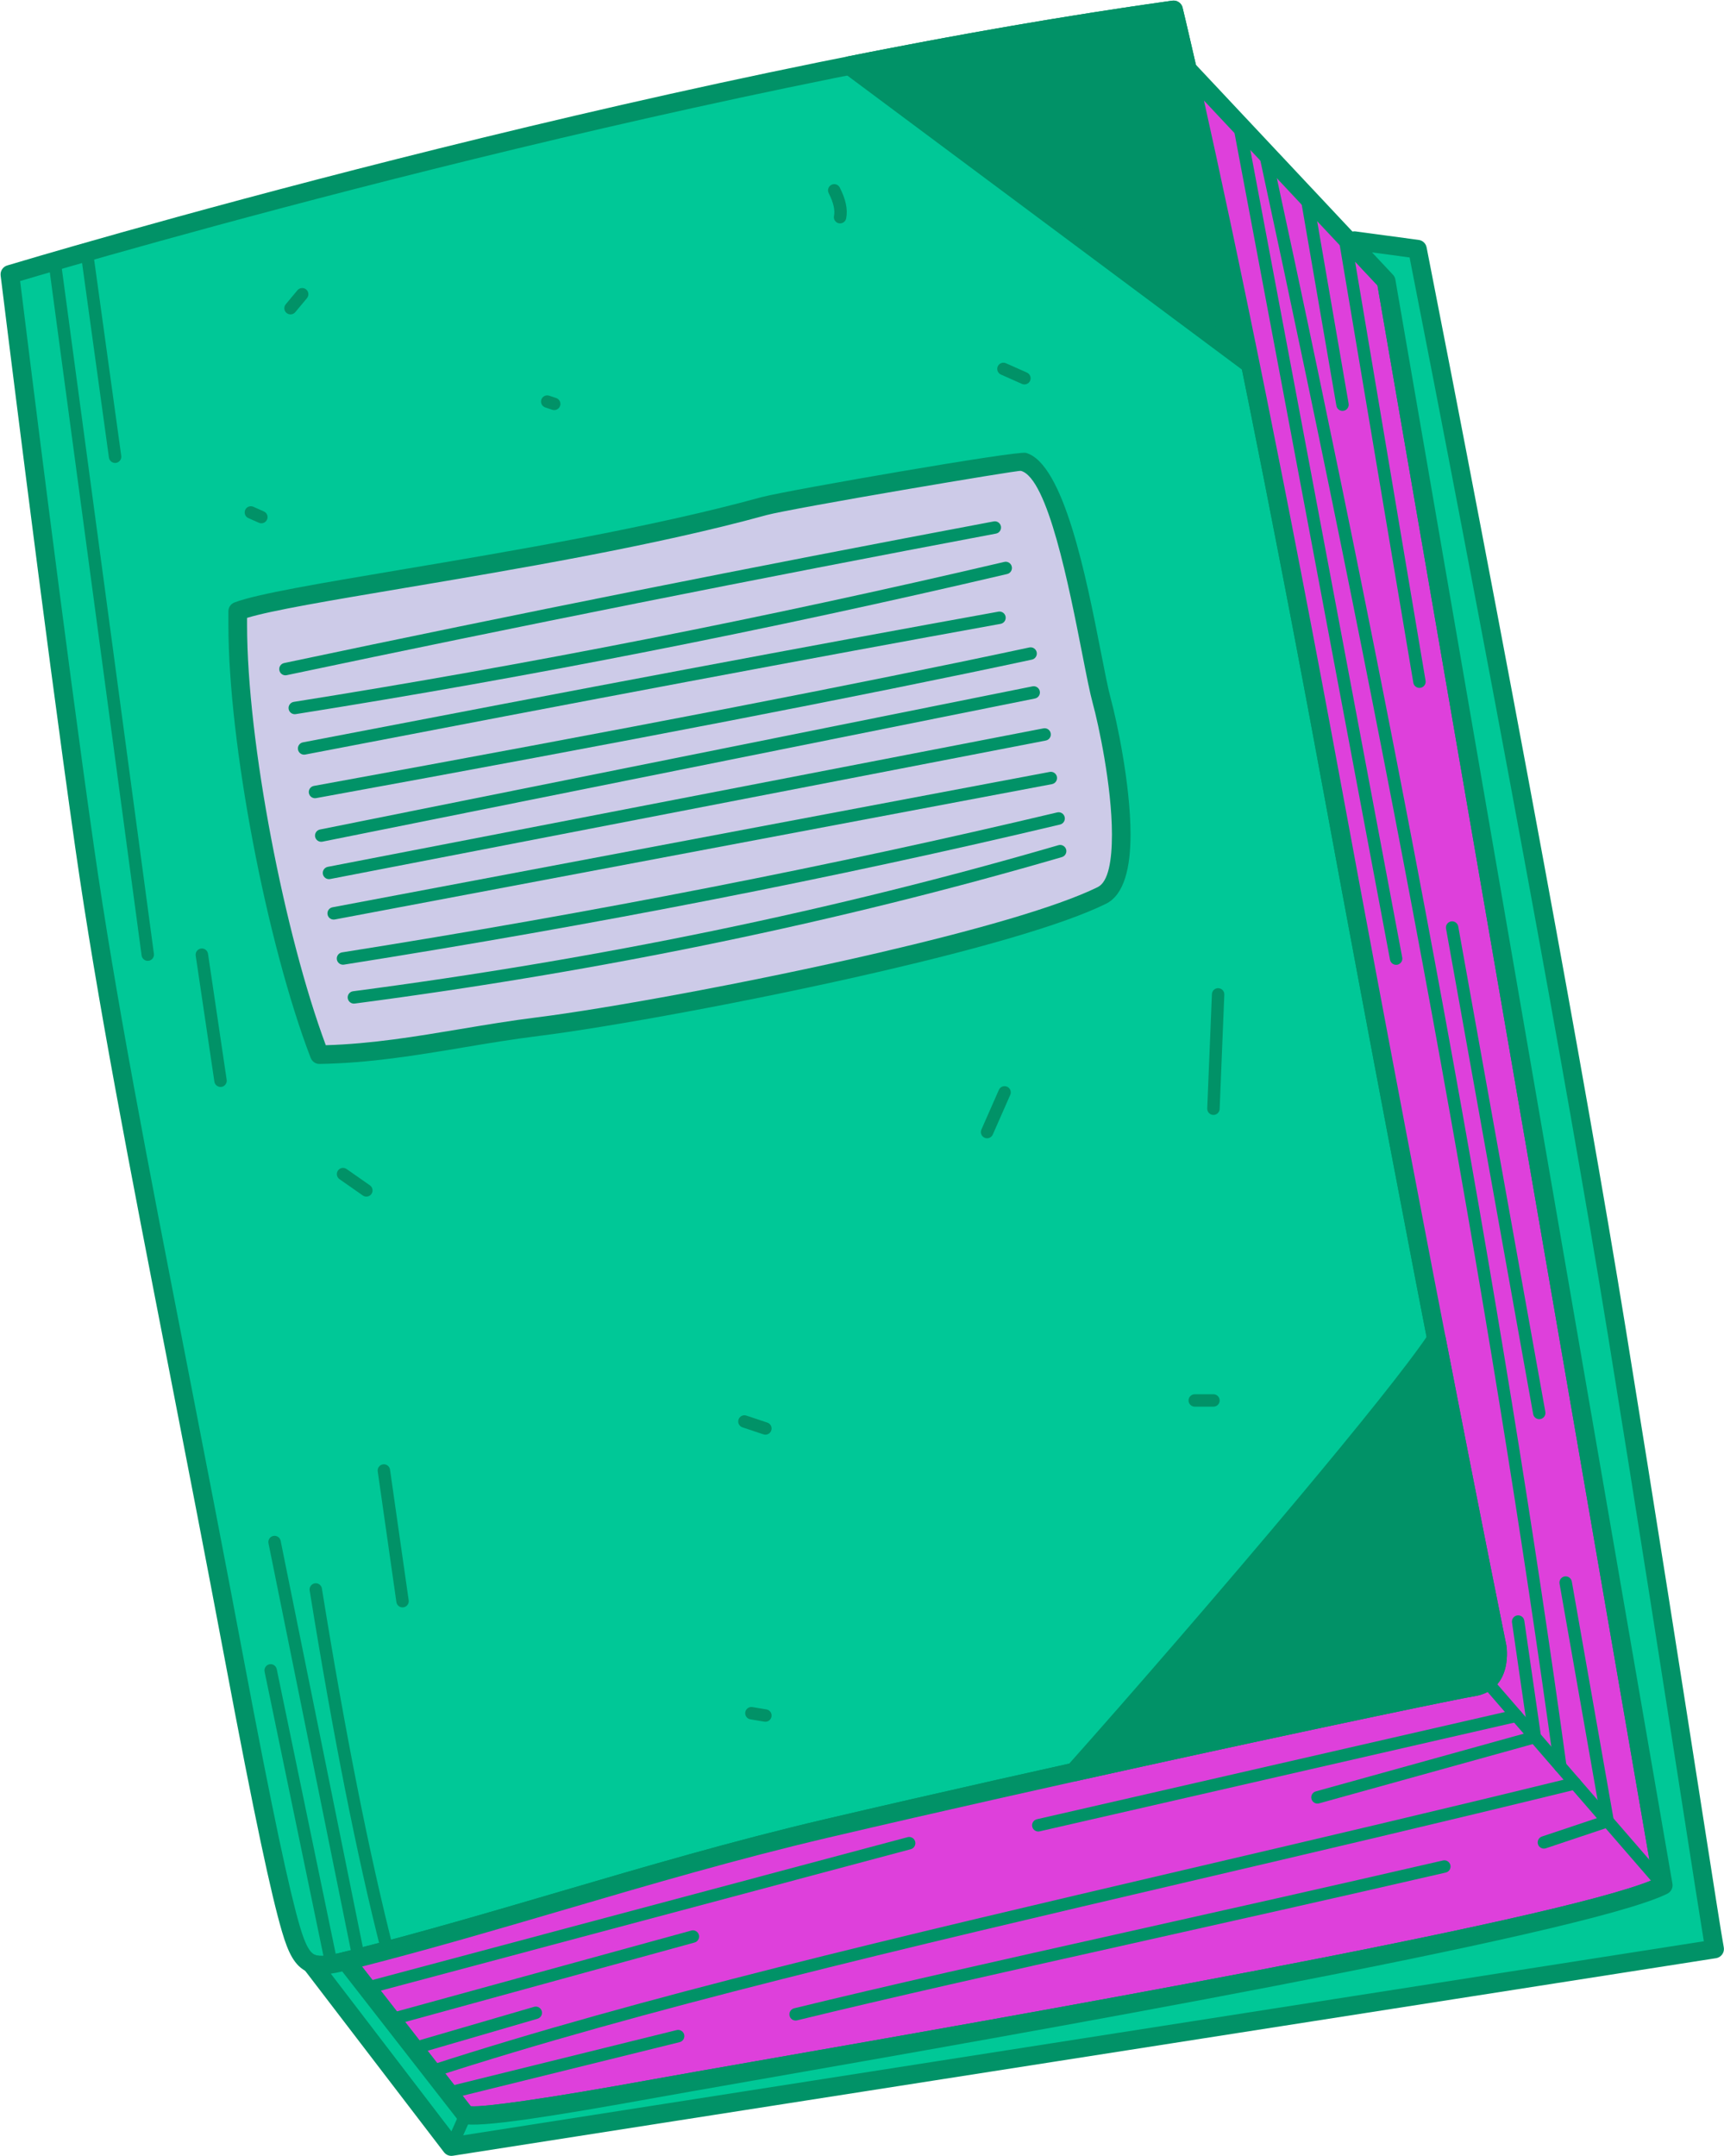 <?xml version="1.0" encoding="UTF-8" standalone="no"?><svg xmlns="http://www.w3.org/2000/svg" xmlns:xlink="http://www.w3.org/1999/xlink" fill="#000000" height="378.1" preserveAspectRatio="xMidYMid meet" version="1" viewBox="-0.1 -0.1 302.4 378.1" width="302.4" zoomAndPan="magnify"><defs><clipPath id="a"><path d="M 52 40 L 302.289 40 L 302.289 378 L 52 378 Z M 52 40"/></clipPath></defs><g><g id="change1_1"><path d="M 1.637 48.023 C 1.637 48.023 111.879 14.73 205.75 1.633 C 205.75 1.633 216.664 46.387 233.586 138.074 C 250.504 229.762 262.508 288.703 262.508 288.703 C 262.508 288.703 263.602 294.98 258.145 295.797 C 254.367 296.363 195.559 308.695 144.867 320.578 C 115.781 327.395 89.383 336.547 61.574 343.578 C 58.172 344.438 56.035 344.902 54.48 344.23 C 52.949 343.562 51.98 341.785 50.922 338.176 C 49.09 331.941 46.23 318.773 40.934 290.613 C 29.746 231.129 20.195 186.648 14.734 148.445 C 9.277 110.242 1.637 48.023 1.637 48.023" fill="#00c897" fill-rule="evenodd"/></g><g id="change2_1"><path d="M 204.512 3.461 C 117 15.844 16.082 45.43 3.43 49.191 C 4.578 58.492 11.379 113.398 16.355 148.215 C 20.117 174.555 25.836 203.918 32.699 239.148 C 35.754 254.852 39.043 271.723 42.539 290.312 C 45.176 304.344 47.211 314.645 48.812 322.219 L 48.824 322.277 C 50.426 329.836 51.586 334.645 52.488 337.719 C 52.98 339.398 53.441 340.633 53.938 341.488 C 54.32 342.152 54.703 342.547 55.129 342.734 C 55.605 342.941 56.266 342.961 57.145 342.855 C 58.207 342.727 59.535 342.406 61.18 341.992 C 73.645 338.84 85.781 335.273 98.004 331.688 C 113.152 327.238 128.43 322.754 144.496 318.984 C 164.363 314.332 185.449 309.609 203.98 305.555 C 232.84 299.242 255.582 294.527 257.906 294.18 C 261.703 293.609 260.898 288.992 260.898 288.98 L 260.902 288.977 C 260.539 287.207 248.648 228.711 231.98 138.367 C 216.797 56.086 206.484 11.758 204.512 3.461 Z M 1.234 46.438 C 3.902 45.633 112.543 12.988 205.527 0.016 C 206.391 -0.105 207.188 0.473 207.352 1.316 C 207.801 3.164 218.598 47.855 235.191 137.777 C 252.121 229.539 264.074 288.211 264.109 288.383 L 264.117 288.43 L 264.121 288.43 C 264.125 288.449 265.5 296.348 258.379 297.414 C 256.109 297.758 233.48 302.449 204.672 308.754 C 186.125 312.809 165.051 317.527 145.238 322.172 C 129.191 325.934 113.992 330.395 98.926 334.82 C 86.629 338.43 74.414 342.016 61.973 345.164 C 60.211 345.605 58.773 345.953 57.527 346.105 C 56.102 346.277 54.914 346.191 53.836 345.727 C 52.73 345.246 51.859 344.418 51.109 343.125 C 50.473 342.027 49.918 340.566 49.355 338.637 C 48.426 335.473 47.242 330.578 45.629 322.957 L 45.617 322.895 C 44.008 315.297 41.969 304.969 39.328 290.914 C 35.902 272.699 32.578 255.641 29.488 239.762 C 22.617 204.496 16.895 175.102 13.117 148.676 C 7.645 110.352 0.035 48.398 0.012 48.223 C -0.09 47.395 0.449 46.637 1.234 46.438" fill="#019267" fill-rule="evenodd"/></g><g id="change2_2"><path d="M 148.914 11.402 C 167.844 7.629 187.117 4.234 205.75 1.633 C 205.75 1.633 210.75 22.129 219.223 63.785 L 148.914 11.402" fill="#019267" fill-rule="evenodd"/></g><g id="change2_3"><path d="M 177.719 7.688 C 169.465 9.117 161.141 10.664 152.844 12.293 L 216.77 59.922 C 210.074 27.219 205.723 8.551 204.512 3.457 C 195.719 4.699 186.75 6.129 177.719 7.688 Z M 148.594 9.797 C 158.031 7.914 167.594 6.121 177.168 4.465 C 186.664 2.824 196.156 1.324 205.527 0.016 C 206.391 -0.105 207.188 0.473 207.352 1.316 C 207.668 2.613 212.609 23.078 220.82 63.461 C 221 64.344 220.434 65.203 219.551 65.383 C 219.074 65.48 218.609 65.363 218.25 65.098 L 147.941 12.715 C 147.219 12.176 147.066 11.152 147.602 10.43 C 147.855 10.09 148.211 9.879 148.594 9.801 L 148.594 9.797" fill="#019267" fill-rule="evenodd"/></g><g id="change3_1"><path d="M 81.574 370.781 L 60.574 343.828 L 60.586 343.824 L 60.648 343.809 L 60.652 343.809 L 60.664 343.805 L 60.711 343.793 L 60.723 343.789 L 60.816 343.766 L 60.832 343.766 L 60.879 343.754 L 60.895 343.746 L 60.906 343.742 L 60.938 343.734 L 60.953 343.734 L 60.957 343.73 L 60.969 343.73 L 61.062 343.707 L 61.078 343.699 L 61.094 343.695 L 61.105 343.695 L 61.109 343.691 L 61.125 343.688 L 61.145 343.688 L 61.156 343.684 L 61.176 343.68 L 61.191 343.672 L 61.254 343.656 L 61.262 343.656 L 61.27 343.652 L 61.379 343.625 L 61.398 343.621 L 61.414 343.617 L 61.418 343.617 L 61.43 343.613 L 61.492 343.598 L 61.512 343.594 L 61.574 343.578 C 89.383 336.547 115.781 327.395 144.867 320.578 C 195.559 308.695 254.367 296.363 258.145 295.797 C 263.602 294.98 262.508 288.703 262.508 288.703 C 262.508 288.703 250.504 229.762 233.586 138.074 C 221.367 71.863 212.281 30.137 208.176 12.055 L 243.043 49.199 L 291.645 330.551 C 274.859 338.945 139.34 361.719 115 366.133 C 96.688 369.457 83.609 371.453 81.574 370.781" fill="#de40db" fill-rule="evenodd"/></g><g id="change2_4"><path d="M 63.398 344.801 L 82.48 369.293 C 83.73 369.391 87.055 369.039 91.953 368.336 C 97.805 367.5 105.629 366.176 114.711 364.527 C 119.074 363.734 124.645 362.762 131.762 361.516 C 175.02 353.949 272.289 336.938 289.82 329.586 L 241.516 49.961 L 211.082 17.535 C 213.59 28.789 217.297 45.953 221.98 69.184 C 225.797 88.105 230.242 110.969 235.191 137.777 C 251.707 227.301 263.484 285.316 264.082 288.258 C 264.098 288.312 264.113 288.371 264.121 288.43 C 264.125 288.449 265.5 296.348 258.379 297.414 C 256.109 297.758 233.48 302.449 204.672 308.754 C 186.125 312.809 165.051 317.527 145.238 322.172 C 129.191 325.934 113.992 330.395 98.926 334.82 C 87.098 338.293 75.352 341.742 63.398 344.801 Z M 80.207 371.684 L 59.285 344.832 C 58.73 344.121 58.859 343.098 59.566 342.539 C 59.758 342.395 59.969 342.293 60.188 342.242 L 60.297 342.211 C 60.379 342.188 60.461 342.168 60.543 342.152 L 60.633 342.133 L 60.629 342.129 L 61.18 341.988 C 73.648 338.84 85.781 335.273 98.004 331.688 C 113.152 327.238 128.43 322.754 144.496 318.984 C 164.363 314.332 185.449 309.609 203.98 305.555 C 232.84 299.242 255.582 294.527 257.906 294.18 C 261.703 293.609 260.898 288.992 260.898 288.98 L 260.887 288.906 C 260.324 286.129 248.496 227.887 231.98 138.367 C 227.012 111.438 222.574 88.621 218.781 69.82 C 213.23 42.293 209.027 23.184 206.582 12.41 C 206.387 11.531 206.938 10.656 207.816 10.461 C 208.402 10.328 208.98 10.527 209.363 10.934 L 244.234 48.082 C 244.461 48.324 244.602 48.617 244.652 48.926 L 293.258 330.277 C 293.391 331.062 292.938 331.816 292.215 332.086 C 277.121 339.414 176.562 357.004 132.324 364.738 C 124.297 366.145 118.027 367.242 115.285 367.738 C 106.059 369.414 98.184 370.75 92.414 371.574 C 86.355 372.438 82.328 372.754 81.062 372.336 C 80.699 372.215 80.406 371.98 80.207 371.684" fill="#019267" fill-rule="evenodd"/></g><g id="change1_2"><path d="M 79.074 376.367 L 54.48 344.23 C 55.879 344.836 57.742 344.52 60.574 343.828 L 81.574 370.781 C 83.609 371.453 96.688 369.457 115 366.133 C 139.34 361.719 274.859 338.945 291.645 330.551 L 243.043 49.199 L 237.027 42.789 L 237.48 42.105 L 248.531 43.594 C 257.602 89.719 274.527 178.172 283.496 233.473 C 292.324 287.883 299.809 337.285 300.652 341.715 L 79.074 376.367" fill="#00c897" fill-rule="evenodd"/></g><g clip-path="url(#a)" id="change2_51"><path d="M 57.926 346.043 L 79.781 374.605 L 298.762 340.359 C 298.176 336.812 296.898 328.621 295.125 317.27 C 291.953 296.941 287.188 266.391 281.898 233.785 L 281.887 233.734 C 278.129 210.574 272.988 181.648 267.613 152.469 C 260.281 112.652 252.453 72.031 247.152 45.055 L 240.559 44.164 L 244.184 48.031 C 244.426 48.262 244.594 48.57 244.656 48.926 L 293.258 330.277 L 293.254 330.277 C 293.371 330.969 293.031 331.68 292.375 332.012 C 277.809 339.293 176.707 356.977 132.324 364.738 C 124.297 366.145 118.027 367.242 115.285 367.738 C 106.059 369.414 98.184 370.75 92.414 371.574 C 86.355 372.438 82.328 372.754 81.062 372.336 L 81.062 372.332 C 80.766 372.234 80.496 372.051 80.289 371.785 L 59.93 345.656 C 59.207 345.82 58.543 345.953 57.926 346.043 Z M 77.777 377.359 L 53.184 345.223 C 52.637 344.504 52.773 343.48 53.492 342.934 C 54 342.543 54.664 342.5 55.203 342.766 C 55.617 342.922 56.156 342.953 56.844 342.891 C 57.734 342.812 58.84 342.57 60.188 342.242 C 60.852 342.082 61.516 342.352 61.895 342.867 L 82.48 369.293 C 83.73 369.391 87.055 369.039 91.953 368.336 C 97.805 367.5 105.629 366.176 114.711 364.527 C 119.074 363.734 124.645 362.762 131.762 361.516 C 175.02 353.949 272.289 336.938 289.82 329.586 L 241.516 49.961 L 235.836 43.91 C 235.285 43.32 235.254 42.434 235.723 41.809 L 236.117 41.207 C 236.473 40.668 237.094 40.406 237.695 40.488 L 248.746 41.977 C 249.461 42.07 250.004 42.613 250.133 43.281 C 255.387 69.969 263.301 111.039 270.824 151.879 C 276.211 181.129 281.359 210.09 285.109 233.211 L 285.117 233.266 C 290.355 265.543 295.156 296.305 298.352 316.77 C 300.492 330.496 301.906 339.551 302.258 341.406 C 302.43 342.293 301.848 343.148 300.961 343.32 L 79.324 377.98 C 78.711 378.074 78.129 377.816 77.777 377.359" fill="#019267" fill-rule="evenodd"/></g><g id="change2_5"><path d="M 80.066 376.812 C 79.82 377.359 79.18 377.605 78.629 377.363 C 78.082 377.117 77.836 376.477 78.078 375.926 L 80.582 370.336 C 80.824 369.789 81.469 369.543 82.02 369.789 C 82.566 370.031 82.812 370.676 82.566 371.227 L 80.066 376.812" fill="#019267" fill-rule="evenodd"/></g><g id="change2_6"><path d="M 259.832 295.488 C 259.441 295.031 259.488 294.348 259.945 293.953 C 260.398 293.559 261.086 293.609 261.48 294.062 L 292.469 329.84 C 292.863 330.293 292.812 330.98 292.359 331.375 C 291.902 331.77 291.215 331.719 290.824 331.266 L 259.832 295.488" fill="#019267" fill-rule="evenodd"/></g><g id="change4_1"><path d="M 41.602 107.094 C 50.219 103.73 100.262 97.938 133.887 88.672 C 138.012 87.535 178.367 80.617 179.406 80.898 C 186.77 82.898 191.031 115.098 193.148 122.812 C 194.754 128.656 199.957 153.594 193.18 156.938 C 175.508 165.66 114.594 177.422 94.266 179.953 C 81.043 181.602 69.223 184.637 55.926 184.867 C 48.395 165.234 41.602 130.398 41.602 109.504 L 41.602 107.094" fill="#cdcbe8" fill-rule="evenodd"/></g><g id="change2_7"><path d="M 70.512 103.078 C 57.77 105.227 47.543 106.945 43.238 108.262 L 43.238 109.504 C 43.238 119.746 44.887 133.383 47.457 146.902 C 49.992 160.238 53.422 173.453 57.047 183.211 C 65.164 182.969 72.816 181.688 80.625 180.383 C 85.039 179.645 89.504 178.898 94.066 178.328 C 105.852 176.859 131.328 172.277 154.059 166.992 C 170.352 163.199 185.195 159.059 192.457 155.477 C 194.316 154.559 194.945 150.82 194.941 146.23 C 194.934 137.766 192.562 126.832 191.574 123.242 C 191.062 121.367 190.473 118.352 189.758 114.711 C 187.406 102.719 183.688 83.758 178.977 82.48 C 178.699 82.402 168.934 84.012 158.562 85.781 C 147.805 87.621 136.559 89.648 134.379 90.23 L 134.324 90.246 C 114.773 95.633 89.785 99.836 70.512 103.078 Z M 41.121 105.527 C 45.016 104.059 56 102.207 69.977 99.855 C 89.188 96.625 114.094 92.434 133.453 87.098 L 133.539 87.078 C 135.891 86.453 147.234 84.398 158.012 82.559 C 168.758 80.727 179.09 79.117 179.832 79.32 C 186.504 81.133 190.465 101.316 192.969 114.086 C 193.684 117.727 194.273 120.75 194.723 122.387 C 195.742 126.102 198.195 137.418 198.203 146.23 C 198.207 151.984 197.121 156.816 193.902 158.402 C 186.379 162.117 171.293 166.34 154.801 170.176 C 131.949 175.492 106.324 180.102 94.465 181.578 C 89.855 182.152 85.484 182.883 81.164 183.605 C 72.887 184.988 64.781 186.348 55.953 186.496 C 55.246 186.508 54.641 186.07 54.402 185.445 L 54.398 185.449 C 50.559 175.445 46.914 161.535 44.246 147.504 C 41.637 133.777 39.965 119.926 39.965 109.504 L 39.965 107.094 C 39.965 106.359 40.453 105.734 41.121 105.527" fill="#019267" fill-rule="evenodd"/></g><g id="change2_8"><path d="M 251.855 234.734 C 243.598 247.121 207.547 289.105 188.324 310.684 C 224.379 302.672 255.434 296.207 258.145 295.797 C 263.602 294.98 262.508 288.703 262.508 288.703 C 262.508 288.703 258.5 269.027 251.855 234.734" fill="#019267" fill-rule="evenodd"/></g><g id="change2_9"><path d="M 227.848 262.383 C 238.16 250.055 246.891 239.223 250.453 233.895 C 250.684 233.512 251.07 233.223 251.547 233.129 C 252.434 232.961 253.289 233.539 253.461 234.43 C 259.887 267.578 263.777 286.742 264.086 288.273 L 264.121 288.43 C 264.125 288.449 265.5 296.348 258.379 297.414 C 256.852 297.645 246.055 299.855 230.34 303.207 C 218.398 305.754 203.887 308.895 188.793 312.246 C 188.27 312.406 187.676 312.293 187.234 311.902 C 186.562 311.305 186.5 310.27 187.102 309.594 C 198 297.363 214.289 278.59 227.848 262.383 Z M 250.98 238.805 C 246.598 244.773 239.027 254.117 230.355 264.48 C 218.082 279.152 203.605 295.887 192.891 308 C 206.68 304.949 219.332 302.211 229.664 300.008 C 245.449 296.645 256.336 294.414 257.906 294.18 C 261.703 293.609 260.898 288.992 260.898 288.98 L 260.891 288.926 C 260.586 287.441 256.895 269.258 250.98 238.805" fill="#019267" fill-rule="evenodd"/></g><g id="change2_10"><path d="M 139.711 354.234 C 139.125 354.375 138.535 354.016 138.395 353.434 C 138.254 352.848 138.613 352.262 139.199 352.117 C 155.426 348.156 174.91 343.797 197.512 338.742 C 214.16 335.02 232.523 330.91 253.004 326.191 C 253.59 326.059 254.172 326.422 254.309 327.012 C 254.441 327.598 254.074 328.18 253.488 328.312 C 233.582 332.902 214.91 337.078 197.98 340.867 C 175.426 345.91 155.98 350.262 139.711 354.234" fill="#019267" fill-rule="evenodd"/></g><g id="change2_11"><path d="M 64.531 349.598 C 63.949 349.754 63.352 349.406 63.195 348.824 C 63.039 348.246 63.387 347.648 63.969 347.492 L 159.094 322.105 C 159.676 321.949 160.273 322.297 160.426 322.879 C 160.582 323.461 160.238 324.059 159.656 324.215 L 64.531 349.598" fill="#019267" fill-rule="evenodd"/></g><g id="change2_12"><path d="M 68.828 355.105 C 68.25 355.266 67.652 354.922 67.496 354.344 C 67.336 353.766 67.68 353.164 68.258 353.008 L 121.156 338.484 C 121.738 338.324 122.336 338.668 122.492 339.246 C 122.648 339.824 122.309 340.422 121.73 340.582 L 68.828 355.105" fill="#019267" fill-rule="evenodd"/></g><g id="change2_13"><path d="M 72.805 360.18 C 72.227 360.348 71.621 360.016 71.457 359.438 C 71.289 358.859 71.621 358.258 72.199 358.094 L 93.582 351.859 C 94.156 351.691 94.762 352.023 94.926 352.602 C 95.094 353.18 94.762 353.781 94.184 353.949 L 72.805 360.18" fill="#019267" fill-rule="evenodd"/></g><g id="change2_14"><path d="M 78.844 368 C 78.258 368.145 77.668 367.785 77.527 367.203 C 77.383 366.617 77.738 366.027 78.324 365.887 C 102.395 359.945 118.543 355.949 118.59 355.938 C 119.176 355.797 119.766 356.152 119.91 356.734 C 120.055 357.32 119.695 357.91 119.113 358.055 C 119.066 358.066 102.914 362.062 78.844 368" fill="#019267" fill-rule="evenodd"/></g><g id="change2_15"><path d="M 271.055 324.055 C 270.484 324.246 269.867 323.938 269.676 323.367 C 269.488 322.797 269.793 322.184 270.363 321.992 L 280.648 318.551 L 273.453 277.641 C 273.352 277.047 273.746 276.48 274.34 276.379 C 274.934 276.273 275.5 276.672 275.605 277.266 L 282.961 319.098 C 283.051 319.617 282.746 320.145 282.23 320.316 L 271.055 324.055" fill="#019267" fill-rule="evenodd"/></g><g id="change2_16"><path d="M 182.266 321.082 C 181.68 321.219 181.094 320.852 180.961 320.266 C 180.824 319.68 181.195 319.094 181.781 318.961 L 265.641 299.746 C 266.227 299.613 266.809 299.98 266.945 300.566 C 267.078 301.152 266.711 301.734 266.125 301.871 L 182.266 321.082" fill="#019267" fill-rule="evenodd"/></g><g id="change2_17"><path d="M 231.281 316.176 C 230.703 316.336 230.102 315.996 229.941 315.414 C 229.781 314.836 230.121 314.234 230.699 314.074 L 267.906 303.754 L 265.113 284.441 C 265.031 283.848 265.445 283.297 266.039 283.211 C 266.637 283.129 267.188 283.539 267.273 284.137 L 270.199 304.395 C 270.273 304.93 269.945 305.449 269.41 305.598 L 231.281 316.176" fill="#019267" fill-rule="evenodd"/></g><g id="change2_18"><path d="M 234.68 41.617 C 234.582 41.023 234.984 40.461 235.574 40.363 C 236.172 40.266 236.73 40.664 236.828 41.258 L 249.953 119.277 C 250.055 119.871 249.652 120.434 249.059 120.531 C 248.465 120.629 247.906 120.227 247.805 119.637 L 234.68 41.617" fill="#019267" fill-rule="evenodd"/></g><g id="change2_19"><path d="M 228.008 34.512 C 227.906 33.918 228.309 33.355 228.902 33.254 C 229.492 33.152 230.059 33.551 230.156 34.145 L 236.457 70.688 C 236.559 71.281 236.16 71.848 235.566 71.945 C 234.973 72.047 234.41 71.648 234.309 71.055 L 228.008 34.512" fill="#019267" fill-rule="evenodd"/></g><g id="change2_20"><path d="M 216.199 21.941 C 216.09 21.352 216.477 20.781 217.07 20.672 C 217.66 20.562 218.23 20.949 218.34 21.539 L 245.859 167.828 C 245.969 168.418 245.578 168.988 244.988 169.098 C 244.398 169.207 243.828 168.82 243.719 168.227 L 216.199 21.941" fill="#019267" fill-rule="evenodd"/></g><g id="change2_21"><path d="M 253.543 162.762 C 253.438 162.172 253.828 161.605 254.422 161.5 C 255.012 161.395 255.578 161.789 255.684 162.379 L 270.965 247.52 C 271.07 248.109 270.676 248.676 270.086 248.777 C 269.496 248.887 268.93 248.492 268.824 247.902 L 253.543 162.762" fill="#019267" fill-rule="evenodd"/></g><g id="change2_22"><path d="M 50.188 118.312 C 49.598 118.438 49.023 118.059 48.902 117.469 C 48.777 116.883 49.156 116.305 49.746 116.184 C 70.25 111.852 90.801 107.633 111.398 103.52 C 131.992 99.41 152.926 95.352 174.199 91.348 C 174.789 91.234 175.359 91.625 175.469 92.215 C 175.578 92.809 175.191 93.375 174.602 93.484 C 153.629 97.438 132.703 101.496 111.824 105.66 C 90.938 109.828 70.395 114.047 50.188 118.312" fill="#019267" fill-rule="evenodd"/></g><g id="change2_23"><path d="M 51.773 125.145 C 51.18 125.238 50.621 124.836 50.527 124.238 C 50.434 123.648 50.84 123.09 51.434 122.996 C 71.918 119.742 92.566 116.066 113.383 111.969 C 134.152 107.879 155.047 103.371 176.062 98.449 C 176.648 98.312 177.234 98.676 177.371 99.266 C 177.508 99.852 177.145 100.438 176.559 100.574 C 155.516 105.5 134.594 110.016 113.801 114.109 C 93.047 118.195 72.371 121.875 51.773 125.145" fill="#019267" fill-rule="evenodd"/></g><g id="change2_24"><path d="M 53.445 132.234 C 52.855 132.348 52.285 131.961 52.172 131.371 C 52.059 130.777 52.445 130.207 53.035 130.094 C 77.289 125.422 99.641 121.16 120.086 117.32 C 140.27 113.527 158.582 110.145 175.027 107.172 C 175.617 107.066 176.184 107.461 176.289 108.051 C 176.395 108.641 176 109.207 175.41 109.312 C 159.27 112.23 140.961 115.613 120.484 119.461 C 100.27 123.258 77.926 127.52 53.445 132.234" fill="#019267" fill-rule="evenodd"/></g><g id="change2_25"><path d="M 55.344 139.875 C 54.75 139.98 54.188 139.59 54.082 138.996 C 53.977 138.406 54.367 137.84 54.961 137.734 C 81.945 132.82 105.969 128.324 127.023 124.254 C 147.941 120.203 165.75 116.605 180.449 113.453 C 181.039 113.328 181.617 113.703 181.742 114.293 C 181.867 114.883 181.488 115.461 180.902 115.586 C 166.188 118.742 148.363 122.344 127.434 126.395 C 106.656 130.414 82.621 134.906 55.344 139.875" fill="#019267" fill-rule="evenodd"/></g><g id="change2_26"><path d="M 56.457 147.512 C 55.867 147.629 55.293 147.246 55.176 146.66 C 55.059 146.07 55.441 145.496 56.031 145.379 L 181.008 120.273 C 181.598 120.156 182.168 120.539 182.285 121.129 C 182.406 121.719 182.023 122.289 181.434 122.406 L 56.457 147.512" fill="#019267" fill-rule="evenodd"/></g><g id="change2_27"><path d="M 57.812 154.066 C 57.219 154.18 56.648 153.793 56.535 153.199 C 56.422 152.609 56.812 152.039 57.402 151.926 L 182.926 127.641 C 183.52 127.527 184.09 127.914 184.199 128.504 C 184.316 129.094 183.926 129.668 183.336 129.777 L 57.812 154.066" fill="#019267" fill-rule="evenodd"/></g><g id="change2_28"><path d="M 58.625 161.16 C 58.035 161.27 57.465 160.883 57.355 160.289 C 57.246 159.699 57.633 159.129 58.227 159.02 L 184.023 135.281 C 184.613 135.168 185.184 135.559 185.293 136.148 C 185.402 136.738 185.016 137.309 184.422 137.422 L 58.625 161.16" fill="#019267" fill-rule="evenodd"/></g><g id="change2_29"><path d="M 60.234 169.078 C 59.641 169.172 59.082 168.77 58.988 168.176 C 58.895 167.582 59.301 167.023 59.895 166.93 C 82.016 163.426 103.555 159.625 124.508 155.523 C 145.398 151.438 165.676 147.055 185.336 142.383 C 185.922 142.242 186.512 142.605 186.648 143.191 C 186.789 143.777 186.426 144.367 185.84 144.508 C 166.18 149.18 145.875 153.566 124.926 157.664 C 104.035 161.754 82.473 165.559 60.234 169.078" fill="#019267" fill-rule="evenodd"/></g><g id="change2_30"><path d="M 62.113 175.906 C 61.52 175.98 60.973 175.562 60.895 174.965 C 60.816 174.371 61.238 173.824 61.832 173.746 C 83.531 170.902 104.688 167.348 125.312 163.078 C 145.93 158.809 166.016 153.824 185.559 148.129 C 186.133 147.965 186.738 148.297 186.906 148.871 C 187.07 149.449 186.738 150.051 186.16 150.219 C 166.559 155.93 146.422 160.93 125.746 165.207 C 105.074 169.488 83.863 173.055 62.113 175.906" fill="#019267" fill-rule="evenodd"/></g><g id="change2_31"><path d="M 75.977 364.207 C 75.402 364.391 74.789 364.074 74.605 363.504 C 74.422 362.93 74.738 362.316 75.309 362.133 C 112.195 350.172 157.082 339.668 207.668 327.832 C 229.52 322.723 252.426 317.359 275.895 311.605 C 276.48 311.465 277.066 311.824 277.207 312.406 C 277.352 312.992 276.992 313.582 276.406 313.723 C 252.527 319.574 229.82 324.891 208.164 329.957 C 157.602 341.789 112.734 352.285 75.977 364.207" fill="#019267" fill-rule="evenodd"/></g><g id="change2_32"><path d="M 220.695 26.758 C 220.57 26.172 220.941 25.59 221.531 25.461 C 222.121 25.336 222.699 25.711 222.828 26.297 C 234.395 79.738 244.551 130.148 253.227 177.438 C 261.898 224.688 269.07 268.762 274.672 309.562 C 274.75 310.156 274.332 310.707 273.734 310.785 C 273.141 310.867 272.594 310.449 272.512 309.852 C 266.914 269.07 259.746 225.031 251.09 177.832 C 242.434 130.664 232.277 80.277 220.695 26.758" fill="#019267" fill-rule="evenodd"/></g><g id="change2_33"><path d="M 8.395 45.863 C 8.312 45.266 8.734 44.719 9.328 44.641 C 9.922 44.559 10.473 44.977 10.551 45.574 L 26.898 167.184 C 26.977 167.777 26.559 168.324 25.965 168.406 C 25.367 168.484 24.82 168.066 24.738 167.473 L 8.395 45.863" fill="#019267" fill-rule="evenodd"/></g><g id="change2_34"><path d="M 14.051 44.242 C 13.969 43.645 14.383 43.094 14.98 43.012 C 15.574 42.93 16.125 43.348 16.207 43.941 L 21.168 79.855 C 21.25 80.449 20.832 81.004 20.238 81.086 C 19.641 81.164 19.09 80.75 19.008 80.152 L 14.051 44.242" fill="#019267" fill-rule="evenodd"/></g><g id="change2_35"><path d="M 59.113 344.156 C 59.234 344.746 58.852 345.32 58.266 345.441 C 57.676 345.562 57.102 345.18 56.98 344.594 L 46.309 293.07 C 46.191 292.48 46.57 291.906 47.16 291.785 C 47.746 291.664 48.324 292.047 48.441 292.633 L 59.113 344.156" fill="#019267" fill-rule="evenodd"/></g><g id="change2_36"><path d="M 63.875 343.051 C 63.992 343.637 63.613 344.211 63.023 344.328 C 62.434 344.445 61.863 344.062 61.746 343.477 L 46.992 270.551 C 46.875 269.965 47.258 269.391 47.844 269.273 C 48.434 269.156 49.008 269.535 49.125 270.125 L 63.875 343.051" fill="#019267" fill-rule="evenodd"/></g><g id="change2_37"><path d="M 54.215 278.832 C 54.121 278.238 54.527 277.684 55.121 277.586 C 55.715 277.492 56.27 277.898 56.363 278.492 C 58.398 291.121 60.465 302.73 62.566 313.309 C 64.652 323.828 66.766 333.285 68.902 341.684 C 69.051 342.266 68.699 342.859 68.113 343.008 C 67.531 343.156 66.938 342.805 66.789 342.219 C 64.645 333.805 62.523 324.305 60.426 313.727 C 58.34 303.215 56.27 291.582 54.215 278.832" fill="#019267" fill-rule="evenodd"/></g><g id="change2_38"><path d="M 212.477 174.254 C 212.5 173.652 213.008 173.184 213.605 173.207 C 214.207 173.23 214.676 173.738 214.652 174.336 L 213.832 194.395 C 213.809 194.992 213.305 195.461 212.703 195.438 C 212.102 195.414 211.637 194.91 211.656 194.309 L 212.477 174.254" fill="#019267" fill-rule="evenodd"/></g><g id="change2_39"><path d="M 175.109 191.043 C 175.355 190.492 175.996 190.242 176.547 190.484 C 177.098 190.727 177.348 191.371 177.105 191.922 L 174.039 198.883 C 173.797 199.434 173.152 199.684 172.602 199.441 C 172.051 199.199 171.801 198.559 172.043 198.004 L 175.109 191.043" fill="#019267" fill-rule="evenodd"/></g><g id="change2_40"><path d="M 130.133 250.23 C 129.562 250.043 129.254 249.43 129.441 248.859 C 129.629 248.289 130.242 247.98 130.812 248.168 L 134.496 249.395 C 135.066 249.586 135.375 250.199 135.188 250.77 C 135 251.34 134.387 251.648 133.816 251.461 L 130.133 250.23" fill="#019267" fill-rule="evenodd"/></g><g id="change2_41"><path d="M 131.52 301.438 C 130.93 301.34 130.527 300.777 130.625 300.188 C 130.723 299.594 131.285 299.191 131.879 299.289 L 134.336 299.699 C 134.93 299.797 135.328 300.359 135.23 300.953 C 135.133 301.547 134.57 301.945 133.977 301.848 L 131.52 301.438" fill="#019267" fill-rule="evenodd"/></g><g id="change2_42"><path d="M 59.449 206.703 C 58.957 206.359 58.836 205.684 59.18 205.188 C 59.523 204.695 60.199 204.578 60.691 204.922 L 64.785 207.785 C 65.277 208.129 65.398 208.809 65.055 209.301 C 64.711 209.793 64.031 209.91 63.539 209.566 L 59.449 206.703" fill="#019267" fill-rule="evenodd"/></g><g id="change2_43"><path d="M 209.473 246.605 C 208.867 246.605 208.379 246.117 208.379 245.516 C 208.379 244.914 208.867 244.426 209.473 244.426 L 212.746 244.426 C 213.348 244.426 213.836 244.914 213.836 245.516 C 213.836 246.117 213.348 246.605 212.746 246.605 L 209.473 246.605" fill="#019267" fill-rule="evenodd"/></g><g id="change2_44"><path d="M 145.258 33.773 C 144.988 33.238 145.203 32.582 145.742 32.312 C 146.277 32.039 146.934 32.258 147.203 32.793 C 147.719 33.812 148.074 34.758 148.262 35.629 C 148.465 36.562 148.484 37.422 148.32 38.215 C 148.199 38.801 147.621 39.18 147.031 39.059 C 146.445 38.934 146.066 38.359 146.188 37.77 C 146.289 37.285 146.27 36.727 146.133 36.09 C 145.98 35.395 145.688 34.621 145.258 33.773" fill="#019267" fill-rule="evenodd"/></g><g id="change2_45"><path d="M 175.469 65.59 C 174.918 65.348 174.672 64.707 174.914 64.156 C 175.156 63.609 175.797 63.363 176.348 63.605 L 180.031 65.242 C 180.578 65.484 180.824 66.125 180.586 66.676 C 180.344 67.223 179.699 67.473 179.152 67.23 L 175.469 65.59" fill="#019267" fill-rule="evenodd"/></g><g id="change2_46"><path d="M 95.543 71.359 C 94.973 71.172 94.664 70.555 94.852 69.988 C 95.043 69.418 95.656 69.109 96.227 69.297 L 97.453 69.703 C 98.023 69.895 98.332 70.508 98.145 71.078 C 97.957 71.648 97.344 71.957 96.773 71.77 L 95.543 71.359" fill="#019267" fill-rule="evenodd"/></g><g id="change2_47"><path d="M 52.07 50.805 C 52.457 50.344 53.141 50.281 53.602 50.664 C 54.062 51.047 54.125 51.73 53.742 52.195 L 51.695 54.648 C 51.312 55.109 50.625 55.176 50.164 54.789 C 49.703 54.406 49.641 53.723 50.023 53.262 L 52.07 50.805" fill="#019267" fill-rule="evenodd"/></g><g id="change2_48"><path d="M 43.465 90.766 C 42.914 90.523 42.668 89.879 42.91 89.332 C 43.152 88.781 43.793 88.535 44.34 88.777 L 46.184 89.598 C 46.73 89.84 46.98 90.48 46.738 91.027 C 46.496 91.578 45.855 91.824 45.305 91.582 L 43.465 90.766" fill="#019267" fill-rule="evenodd"/></g><g id="change2_49"><path d="M 66.156 257.949 C 66.07 257.355 66.484 256.801 67.082 256.719 C 67.676 256.633 68.227 257.047 68.312 257.645 L 71.586 280.562 C 71.672 281.16 71.258 281.711 70.66 281.797 C 70.066 281.883 69.516 281.469 69.43 280.871 L 66.156 257.949" fill="#019267" fill-rule="evenodd"/></g><g id="change2_50"><path d="M 34.227 167.492 C 34.141 166.898 34.555 166.344 35.148 166.258 C 35.742 166.172 36.297 166.582 36.387 167.18 L 39.66 189.281 C 39.746 189.879 39.336 190.434 38.738 190.52 C 38.145 190.605 37.59 190.191 37.504 189.598 L 34.227 167.492" fill="#019267" fill-rule="evenodd"/></g></g></svg>